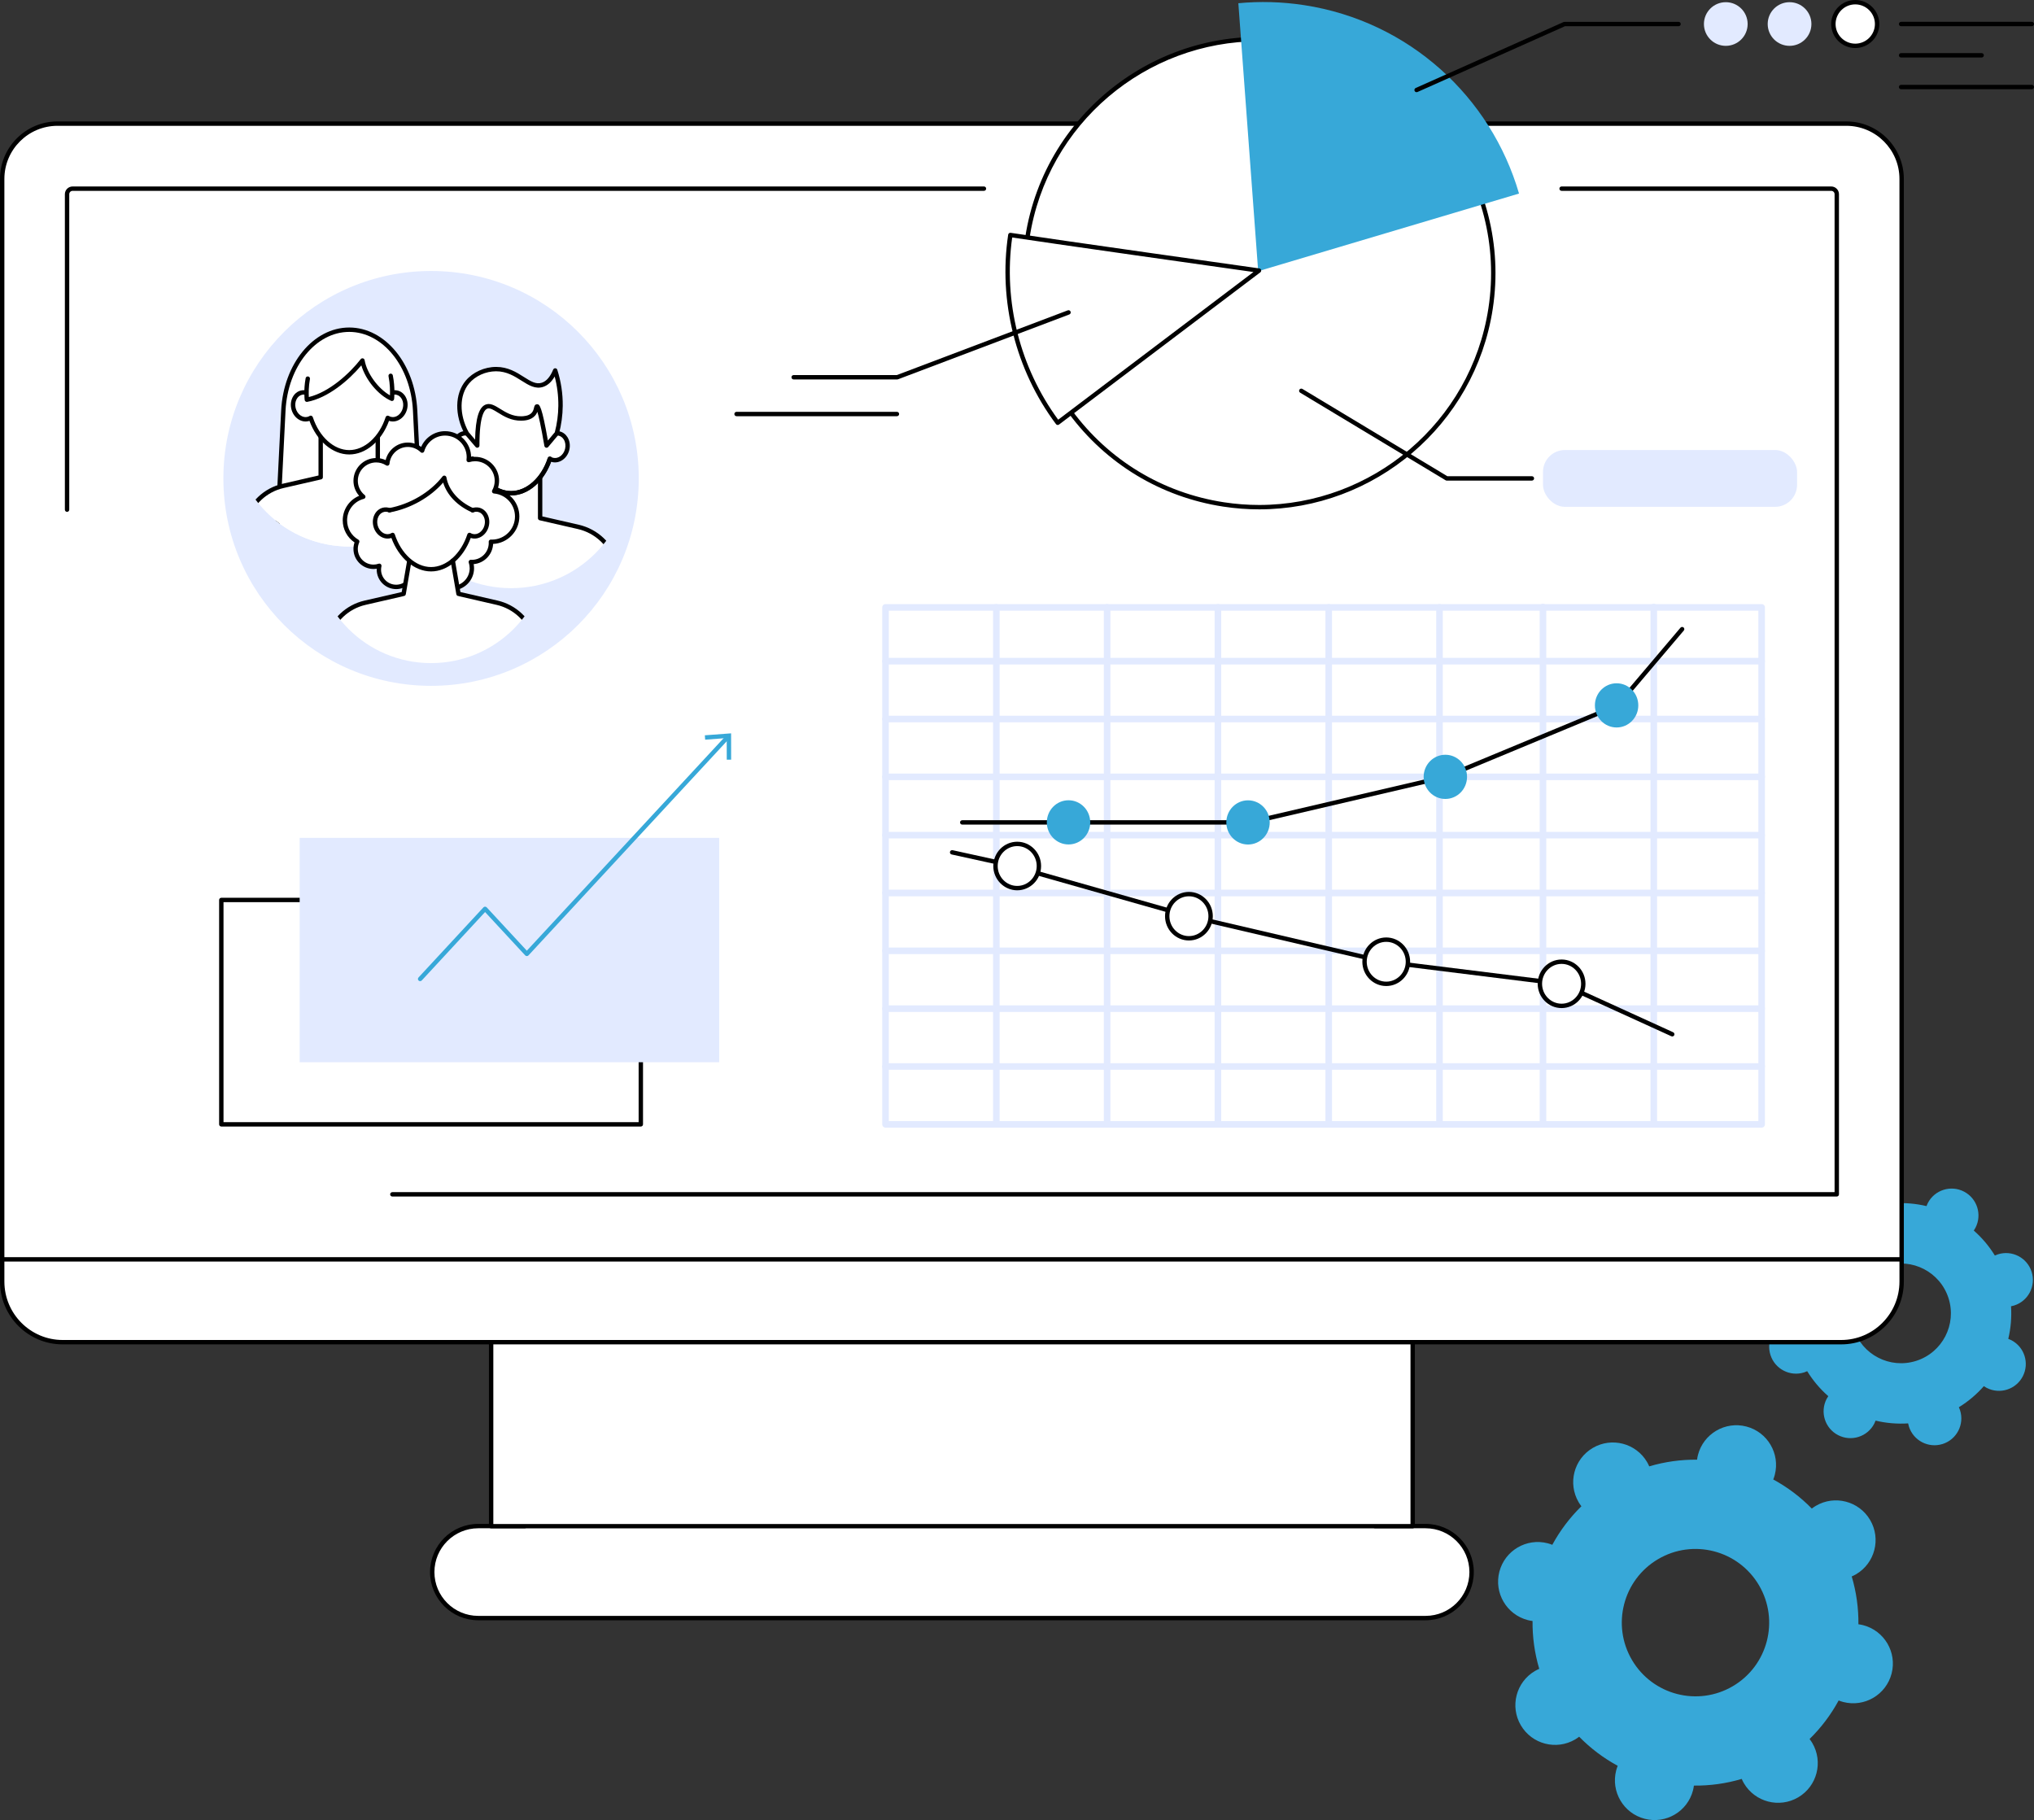 <?xml version="1.0" encoding="UTF-8"?>
<svg id="Layer_1" data-name="Layer 1" xmlns="http://www.w3.org/2000/svg" xmlns:xlink="http://www.w3.org/1999/xlink" viewBox="0 0 2042.63 1827.8">
  <rect x="0" y="0" width="2042.63" height="1827.8" fill="#333333" stroke="none"/>
  <defs>
    <style>
      .cls-1 {
        fill: #fff;
      }

      .cls-2 {
        clip-path: url(#clippath-2);
      }

      .cls-3 {
        fill: #e2eaff;
      }

      .cls-4 {
        clip-path: url(#clippath-1);
      }

      .cls-5 {
        fill: #37a8d8;
      }

      .cls-6 {
        clip-path: url(#clippath);
      }

      .cls-7 {
        fill: none;
      }
    </style>
    <clipPath id="clippath">
      <circle id="SVGID" class="cls-7" cx="350.71" cy="431.28" r="117.55" transform="translate(-202.24 374.31) rotate(-45)"/>
    </clipPath>
    <clipPath id="clippath-1">
      <ellipse id="SVGID-2" data-name="SVGID" class="cls-7" cx="513.32" cy="471.86" rx="119.31" ry="118.81"/>
    </clipPath>
    <clipPath id="clippath-2">
      <ellipse id="SVGID-3" data-name="SVGID" class="cls-7" cx="432.9" cy="548.83" rx="117.25" ry="117.1"/>
    </clipPath>
  </defs>
  <g>
    <path class="cls-5" d="m1819.98,1750.43c-.83-1.42-1.76-2.73-2.73-4.01,11.77-11.53,21.56-24.6,29.21-38.71,1.49.59,3.01,1.11,4.6,1.53,21.3,5.53,43.05-7.26,48.57-28.56,5.52-21.3-7.27-43.06-28.57-48.59-1.59-.41-3.18-.69-4.76-.9.17-16.05-2.03-32.24-6.72-48.04,1.47-.64,2.92-1.34,4.33-2.17,18.97-11.15,25.3-35.58,14.14-54.55-11.16-18.97-35.58-25.31-54.55-14.16-1.41.83-2.73,1.76-4,2.73-11.53-11.78-24.6-21.58-38.71-29.23.58-1.49,1.11-3.01,1.52-4.6,5.52-21.3-7.27-43.06-28.57-48.59-21.3-5.53-43.05,7.26-48.57,28.56-.41,1.59-.69,3.17-.9,4.76-16.05-.18-32.23,2.02-48.03,6.71-.64-1.47-1.34-2.92-2.17-4.33-11.16-18.97-35.58-25.31-54.55-14.16-18.97,11.15-25.3,35.58-14.14,54.55.83,1.42,1.76,2.73,2.73,4.01-11.77,11.53-21.56,24.6-29.21,38.71-1.49-.59-3.01-1.11-4.6-1.53-21.3-5.53-43.05,7.26-48.57,28.56-5.52,21.3,7.27,43.06,28.57,48.59,1.59.41,3.18.69,4.76.9-.17,16.05,2.03,32.24,6.72,48.04-1.47.64-2.92,1.34-4.33,2.17-18.97,11.15-25.3,35.58-14.14,54.55,11.16,18.97,35.58,25.31,54.55,14.16,1.41-.83,2.73-1.76,4-2.73,11.53,11.78,24.6,21.58,38.71,29.23-.58,1.49-1.11,3.01-1.52,4.6-5.52,21.3,7.27,43.06,28.57,48.59,21.3,5.53,43.05-7.26,48.57-28.56.41-1.59.69-3.17.9-4.76,16.05.18,32.23-2.02,48.03-6.71.64,1.47,1.34,2.92,2.17,4.33,11.16,18.97,35.58,25.31,54.55,14.16,18.97-11.15,25.3-35.58,14.14-54.55Zm-181.08-83.38c-20.72-35.24-8.96-80.59,26.26-101.3,35.22-20.71,80.58-8.94,101.3,26.3,20.72,35.24,8.96,80.59-26.26,101.3-35.22,20.71-80.58,8.94-101.3-26.3Z"/>
    <path class="cls-5" d="m1968.39,1416.27c-.34-1.06-.75-2.07-1.2-3.05,9.49-5.84,17.91-13,25.07-21.17.89.61,1.82,1.19,2.8,1.7,13.22,6.84,29.49,1.66,36.32-11.57,6.83-13.23,1.65-29.49-11.57-36.33-.99-.51-1.99-.93-3.01-1.31,2.52-10.56,3.49-21.57,2.76-32.7,1.06-.2,2.13-.45,3.18-.79,14.18-4.52,22.02-19.68,17.5-33.87-4.52-14.19-19.68-22.03-33.86-17.51-1.06.34-2.07.75-3.05,1.2-5.84-9.5-13-17.92-21.16-25.08.61-.89,1.19-1.82,1.69-2.81,6.83-13.23,1.65-29.49-11.57-36.33-13.23-6.84-29.49-1.66-36.32,11.57-.51.99-.93,1.99-1.31,3.01-10.56-2.52-21.57-3.49-32.69-2.77-.2-1.06-.45-2.13-.79-3.18-4.52-14.19-19.68-22.03-33.86-17.51-14.18,4.52-22.02,19.68-17.5,33.87.34,1.06.75,2.07,1.2,3.05-9.49,5.84-17.91,13-25.07,21.16-.89-.61-1.82-1.19-2.81-1.7-13.23-6.84-29.49-1.66-36.32,11.57-6.83,13.23-1.65,29.49,11.57,36.33.99.51,1.99.93,3.01,1.31-2.52,10.56-3.49,21.57-2.76,32.7-1.06.2-2.13.45-3.18.79-14.18,4.52-22.02,19.68-17.5,33.87,4.52,14.19,19.68,22.03,33.86,17.51,1.06-.34,2.07-.75,3.05-1.2,5.84,9.5,13,17.92,21.16,25.08-.61.89-1.19,1.82-1.69,2.81-6.83,13.23-1.65,29.49,11.57,36.33,13.23,6.84,29.49,1.66,36.32-11.57.51-.99.93-1.99,1.31-3.01,10.56,2.52,21.57,3.49,32.69,2.77.2,1.06.45,2.13.79,3.18,4.52,14.19,19.68,22.03,33.86,17.51,14.18-4.52,22.02-19.68,17.5-33.87Zm-106.97-82.13c-8.39-26.35,6.16-54.51,32.5-62.9,26.34-8.39,54.5,6.17,62.89,32.52,8.39,26.35-6.16,54.51-32.5,62.9-26.34,8.39-54.5-6.17-62.89-32.52Z"/>
  </g>
  <g>
    <g>
      <g>
        <path class="cls-1" d="m1380.79,1532.57h50.87c25.51,0,46.19,20.68,46.19,46.19s-20.68,46.19-46.19,46.19H480.25c-25.51,0-46.19-20.68-46.19-46.19s20.68-46.19,46.19-46.19h900.54Z"/>
        <path d="m1431.66,1627.16H480.25c-26.69,0-48.39-21.71-48.39-48.39s21.71-48.39,48.39-48.39h46.81c1.22,0,2.2.98,2.2,2.2s-.99,2.2-2.2,2.2h-46.81c-24.26,0-43.99,19.73-43.99,43.99s19.74,43.99,43.99,43.99h951.41c24.26,0,43.99-19.73,43.99-43.99s-19.74-43.99-43.99-43.99h-50.88c-1.22,0-2.2-.98-2.2-2.2s.99-2.2,2.2-2.2h50.88c26.69,0,48.39,21.71,48.39,48.39s-21.71,48.39-48.39,48.39Z"/>
      </g>
      <g>
        <rect class="cls-1" x="493.22" y="1347.9" width="925.47" height="184.78"/>
        <path d="m1418.7,1534.88H493.22c-1.22,0-2.2-.98-2.2-2.2v-184.78c0-1.22.99-2.2,2.2-2.2s2.2.98,2.2,2.2v182.58h921.07v-182.58c0-1.22.99-2.2,2.2-2.2s2.2.98,2.2,2.2v184.78c0,1.22-.99,2.2-2.2,2.2Z"/>
      </g>
      <g>
        <path class="cls-1" d="m1894.28,1250.11l-1875.89-3.47-16.19,18.09v22.31c0,33.61,27.18,60.86,60.71,60.86h1786.1c33.53,0,60.71-27.25,60.71-60.86v-22.31l-15.44-14.62Z"/>
        <path d="m1849.01,1350.1H62.91c-34.69,0-62.91-28.29-62.91-63.06v-22.31c0-.54.2-1.06.56-1.47l16.19-18.09c.42-.47,1.01-.73,1.64-.73h0l1875.89,3.47c.56,0,1.1.22,1.51.6l15.44,14.62c.44.41.69.99.69,1.6v22.31c0,34.77-28.22,63.06-62.91,63.06ZM4.4,1265.57v21.46c0,32.35,26.25,58.66,58.51,58.66h1786.1c32.26,0,58.51-26.32,58.51-58.66v-21.36l-14.11-13.37-1874.03-3.46-14.97,16.73Z"/>
      </g>
      <g>
        <path class="cls-1" d="m57.74,124.15h1796.44c30.65,0,55.54,24.89,55.54,55.54v1085.04H2.2V179.69c0-30.65,24.89-55.54,55.54-55.54Z"/>
        <path d="m1909.72,1266.93H2.2c-1.22,0-2.2-.98-2.2-2.2V179.69c0-31.84,25.9-57.74,57.74-57.74h1796.44c31.84,0,57.74,25.9,57.74,57.74v1085.04c0,1.22-.99,2.2-2.2,2.2Zm-1905.32-4.4h1903.11V179.69c0-29.41-23.93-53.34-53.34-53.34H57.74c-29.41,0-53.34,23.93-53.34,53.34v1082.84Z"/>
      </g>
      <path d="m67.35,514.04c-1.22,0-2.2-.98-2.2-2.2V195.02c0-4.28,3.48-7.76,7.76-7.76h915.23c1.22,0,2.2.98,2.2,2.2s-.99,2.2-2.2,2.2H72.91c-1.85,0-3.36,1.5-3.36,3.36v316.82c0,1.22-.99,2.2-2.2,2.2Z"/>
      <path d="m1844.57,1201.62H394.01c-1.22,0-2.2-.98-2.2-2.2s.99-2.2,2.2-2.2h1448.36V195.02c0-1.85-1.51-3.36-3.36-3.36h-270.79c-1.22,0-2.2-.98-2.2-2.2s.99-2.2,2.2-2.2h270.79c4.28,0,7.76,3.48,7.76,7.76v1004.39c0,1.22-.99,2.2-2.2,2.2Z"/>
    </g>
    <g>
      <g>
        <ellipse class="cls-3" cx="432.9" cy="480.45" rx="208.57" ry="208.31"/>
        <g class="cls-6">
          <g>
            <g>
              <path class="cls-1" d="m350.72,331.11c-34.94,0-63.88,35.5-66.17,81.15l-7.31,146.11h146.95l-7.31-146.11c-2.28-45.65-31.23-81.16-66.17-81.16Z"/>
              <path d="m424.19,560.57h-146.95c-.6,0-1.18-.25-1.59-.68s-.63-1.03-.6-1.63l7.31-146.11c2.34-46.68,32.36-83.25,68.36-83.25s66.03,36.57,68.36,83.25l7.31,146.11c.03.6-.19,1.19-.6,1.63s-.99.68-1.59.68Zm-144.64-4.4h142.33l-7.19-143.8c-2.22-44.33-30.32-79.06-63.97-79.06s-61.75,34.73-63.97,79.06l-7.19,143.8Z"/>
            </g>
            <g>
              <path class="cls-1" d="m454.42,523.2c-5.1-17.63-19.35-31.11-37.23-35.23l-37.82-8.71v-47.76h-57.33v47.76l-37.82,8.71c-17.88,4.12-32.13,17.6-37.23,35.23l-14.43,76.22h236.28l-14.43-76.22Z"/>
              <path d="m468.85,601.62h-236.27c-.66,0-1.28-.29-1.69-.8-.42-.51-.59-1.17-.47-1.81l14.43-76.22c5.36-18.58,20.25-32.67,38.89-36.96l36.11-8.32v-46.01c0-1.22.99-2.2,2.2-2.2h57.33c1.22,0,2.2.98,2.2,2.2v46.01l36.11,8.32c18.64,4.29,33.53,18.38,38.84,36.76.02.07.04.14.05.2l14.43,76.22c.12.64-.05,1.31-.47,1.81-.42.51-1.04.8-1.69.8Zm-233.62-4.4h230.96l-13.91-73.51c-4.9-16.8-18.52-29.66-35.58-33.59l-37.82-8.71c-1-.23-1.71-1.12-1.71-2.14v-45.56h-52.93v45.56c0,1.03-.71,1.91-1.71,2.14l-37.82,8.71c-17.09,3.94-30.73,16.85-35.61,33.69l-13.89,73.41Z"/>
            </g>
            <g>
              <path class="cls-1" d="m398.73,394.31c-2.09-.52-4.2-.32-6.16.43-1.67-26.53-19.76-44.52-41.85-44.52s-40.19,17.99-41.85,44.52c-1.96-.75-4.08-.95-6.16-.43-6.2,1.54-9.75,8.72-7.94,16.03,1.82,7.31,8.32,11.99,14.52,10.45,1-.25,1.92-.66,2.77-1.17,6.39,19.59,21.29,34.59,38.66,34.59s32.27-15,38.66-34.59c.85.52,1.77.93,2.77,1.17,6.2,1.54,12.7-3.14,14.52-10.45,1.82-7.31-1.74-14.49-7.94-16.03Z"/>
              <path d="m350.71,456.4c-16.7,0-32.51-13.47-39.94-33.76-.32.11-.64.2-.96.29-3.64.9-7.44.1-10.72-2.25-3.16-2.28-5.46-5.76-6.47-9.8s-.6-8.19,1.13-11.69c1.79-3.62,4.78-6.11,8.42-7.01,1.54-.38,3.13-.45,4.72-.22,2.7-25.61,20.78-43.93,43.82-43.93s41.12,18.32,43.83,43.93c1.59-.23,3.18-.16,4.72.22,3.64.9,6.63,3.39,8.42,7.01,1.73,3.49,2.13,7.64,1.13,11.69-2.11,8.48-9.81,13.89-17.19,12.05-.32-.08-.64-.18-.96-.29-7.43,20.3-23.24,33.76-39.94,33.76Zm-38.66-38.99c.26,0,.52.05.76.14.63.23,1.12.74,1.33,1.38,6.45,19.78,21.15,33.07,36.57,33.07s30.12-13.29,36.57-33.07c.21-.64.7-1.15,1.33-1.38.63-.23,1.33-.16,1.91.19.7.43,1.43.74,2.16.92,5.02,1.24,10.33-2.72,11.85-8.84.75-3.03.47-6.11-.8-8.67-1.21-2.44-3.17-4.11-5.53-4.69-1.56-.39-3.23-.27-4.84.35-.65.25-1.39.18-1.98-.2-.59-.38-.96-1.02-1.01-1.72-1.54-24.6-18.22-42.45-39.65-42.45s-38.11,17.85-39.65,42.45c-.04.7-.42,1.33-1.01,1.71-.59.38-1.32.46-1.98.2-1.61-.62-3.28-.74-4.84-.35-2.36.59-4.33,2.25-5.53,4.69-1.27,2.56-1.55,5.64-.8,8.67.75,3.03,2.45,5.62,4.76,7.29,2.21,1.59,4.73,2.14,7.09,1.55.74-.18,1.44-.48,2.16-.92.35-.21.74-.32,1.14-.32Z"/>
            </g>
            <path class="cls-1" d="m308.16,401.4c20.93-3.94,42.75-22.58,55.84-39.38,2.56,14.91,15.77,32.34,29.6,38.46,0,0,6.59-59.37-42.89-57.46-49.48,1.91-42.55,58.37-42.55,58.37Z"/>
            <path d="m308.16,403.6c-.46,0-.92-.15-1.3-.42-.49-.36-.81-.9-.89-1.51-.05-.41-1.21-10.17.96-21.86.22-1.19,1.36-2,2.57-1.76,1.19.22,1.98,1.37,1.76,2.57-1.43,7.71-1.31,14.61-1.11,18.11,20.36-4.92,40.64-23.33,52.11-38.05.54-.69,1.43-.99,2.27-.78.84.21,1.49.9,1.63,1.76,2.27,13.19,13.55,28.62,25.46,35.37.16-4.03.13-11.34-1.45-19.2-.24-1.19.53-2.35,1.72-2.59,1.19-.24,2.35.53,2.59,1.72,2.52,12.45,1.36,23.32,1.31,23.77-.08.7-.48,1.32-1.09,1.67-.61.35-1.35.39-1.99.1-12.97-5.74-25.56-21.05-29.83-35.6-12.8,15.22-33.58,32.76-54.32,36.67-.14.03-.27.04-.41.04Z"/>
          </g>
        </g>
        <g class="cls-4">
          <g>
            <path class="cls-1" d="m618.59,564.76c-5.18-17.82-19.64-31.44-37.79-35.61l-38.39-8.8v-48.28h-58.19v48.28l-38.39,8.8c-18.15,4.16-32.61,17.79-37.79,35.61l-14.64,77.04h239.83l-14.64-77.04Z"/>
            <path d="m633.24,644h-239.83c-.66,0-1.28-.29-1.7-.8s-.59-1.17-.47-1.81l14.65-77.04c5.44-18.77,20.54-33,39.46-37.34l36.68-8.41v-46.52c0-1.22.99-2.2,2.2-2.2h58.19c1.22,0,2.2.98,2.2,2.2v46.52l36.68,8.41c18.91,4.34,34.01,18.57,39.41,37.13.02.07.04.14.05.2l14.65,77.04c.12.64-.05,1.31-.47,1.81-.42.51-1.04.8-1.7.8Zm-237.17-4.4h234.51l-14.13-74.33c-4.97-16.99-18.81-30-36.14-33.97l-38.39-8.8c-1-.23-1.71-1.12-1.71-2.14v-46.08h-53.79v46.08c0,1.03-.71,1.91-1.71,2.14l-38.39,8.8c-17.36,3.98-31.22,17.04-36.16,34.07l-14.1,74.22Z"/>
          </g>
          <g>
            <path class="cls-1" d="m561.59,435.38c-2.1-.52-4.22-.32-6.19.43-1.67-26.55-19.86-44.56-42.07-44.56s-40.4,18.01-42.07,44.56c-1.97-.75-4.1-.95-6.19-.43-6.23,1.54-9.81,8.73-7.98,16.05,1.83,7.32,8.36,12,14.59,10.46,1.01-.25,1.93-.66,2.79-1.18,6.42,19.61,21.4,34.62,38.86,34.62s32.44-15.01,38.86-34.62c.85.52,1.78.93,2.79,1.18,6.23,1.54,12.77-3.14,14.6-10.46,1.83-7.32-1.74-14.5-7.98-16.05Z"/>
            <path d="m513.32,497.53c-16.78,0-32.67-13.48-40.14-33.8-.32.11-.65.21-.98.29-7.41,1.83-15.14-3.58-17.26-12.06-1.11-4.45-.49-9.1,1.7-12.75,1.83-3.04,4.63-5.16,7.88-5.97,1.55-.38,3.16-.45,4.75-.22,2.71-25.64,20.88-43.98,44.04-43.98s41.33,18.34,44.05,43.98c1.6-.23,3.2-.17,4.75.22,3.25.8,6.05,2.93,7.88,5.97,2.19,3.65,2.82,8.29,1.7,12.75-2.12,8.48-9.86,13.89-17.26,12.06-.33-.08-.65-.18-.98-.29-7.47,20.32-23.36,33.8-40.14,33.8Zm-38.86-39.02c.26,0,.52.05.77.14.63.23,1.12.74,1.33,1.38,6.49,19.8,21.26,33.11,36.77,33.11s30.29-13.3,36.77-33.11c.21-.64.7-1.15,1.33-1.38.63-.24,1.33-.17,1.91.18.71.43,1.44.74,2.17.92,5.05,1.25,10.4-2.72,11.93-8.85.83-3.33.39-6.76-1.2-9.41-1.23-2.04-3.06-3.44-5.17-3.97-1.58-.39-3.26-.27-4.88.35-.65.25-1.39.17-1.98-.21-.59-.38-.96-1.01-1.01-1.71-1.55-24.63-18.32-42.5-39.88-42.5s-38.32,17.87-39.87,42.5c-.04.7-.42,1.33-1.01,1.71-.59.38-1.32.46-1.97.21-1.62-.62-3.31-.74-4.88-.35-2.11.52-3.94,1.93-5.17,3.97-1.6,2.65-2.03,6.08-1.2,9.41,1.53,6.13,6.88,10.1,11.93,8.85.74-.18,1.45-.49,2.17-.92.35-.21.74-.32,1.14-.32Z"/>
          </g>
          <path d="m513.32,497.53c-17.42,0-33.87-14.52-40.96-36.14-.38-1.16.25-2.4,1.41-2.78,1.16-.38,2.4.25,2.78,1.41,6.49,19.8,21.26,33.11,36.77,33.11s30.29-13.3,36.77-33.11c.38-1.15,1.62-1.78,2.78-1.41,1.15.38,1.78,1.62,1.41,2.78-7.08,21.62-23.54,36.14-40.96,36.14Z"/>
          <g>
            <path class="cls-1" d="m469.43,383.63c-10.59,12.6-10.81,33.15-.6,51.58,3.49,4.08,6.97,8.16,10.46,12.24-.11-29.76,4.85-37.77,9.66-39.24,7.95-2.42,17.35,12.42,34.58,12.05,2.63-.06,8.51-.26,12.1-4.27,3.1-3.46,2.63-7.69,3.56-7.78,1.54-.15,4.32,7.95,9.66,39.24,3.44-4.11,6.89-8.22,10.33-12.33,1.88-7.14,3.61-16.51,3.73-27.55.16-14.92-2.69-27.17-5.37-35.55-2.26,5.55-6.12,12.24-12.75,14.42-13.91,4.58-24.34-15.81-46.62-15.76-10.55.02-21.82,4.72-28.75,12.96Z"/>
            <path d="m479.29,449.65c-.63,0-1.25-.27-1.67-.77l-10.46-12.24c-.1-.11-.18-.23-.25-.36-10.6-19.13-10.27-40.85.84-54.06,7.11-8.46,18.77-13.73,30.43-13.75h.08c11.9,0,20.38,5.37,27.86,10.12,6.78,4.3,12.13,7.69,18,5.76,4.63-1.52,8.46-5.95,11.4-13.16.35-.86,1.23-1.43,2.12-1.37.93.03,1.73.65,2.01,1.53,3.76,11.77,5.6,23.96,5.47,36.25-.1,9.45-1.38,18.9-3.8,28.09-.08.31-.23.6-.44.85l-10.33,12.33c-.55.66-1.44.93-2.26.71-.83-.23-1.45-.91-1.6-1.76-3.48-20.37-5.7-29.83-7.04-34.22-.5,1.24-1.23,2.59-2.37,3.86-4.3,4.8-11.12,4.95-13.69,5-10.16.19-17.62-4.42-23.62-8.14-4.33-2.68-7.75-4.81-10.37-4.01-3.07.93-8.21,7-8.1,37.12,0,.92-.57,1.75-1.43,2.07-.25.09-.51.14-.77.14Zm60.31-43.67c2.32,0,4.67,2.55,10.62,36.42l6.96-8.32c2.25-8.69,3.44-17.61,3.53-26.54.1-9.93-1.13-19.81-3.68-29.43-3.11,5.41-6.98,8.9-11.55,10.41-7.84,2.58-14.59-1.69-21.74-6.22-6.98-4.42-14.88-9.43-25.5-9.43h-.07c-10.4.02-20.77,4.69-27.07,12.18-9.9,11.78-10.09,31.4-.47,48.9l6.49,7.59c.45-21.95,4.04-33.26,11.18-35.43,4.53-1.37,8.9,1.34,13.97,4.48,5.8,3.59,12.37,7.66,21.21,7.48,2.05-.04,7.48-.16,10.51-3.54,1.52-1.7,1.98-3.68,2.32-5.13.31-1.35.74-3.19,2.68-3.37.21-.02.41-.04.61-.04Zm-70.17-22.35h.02-.02Z"/>
          </g>
        </g>
        <g class="cls-2">
          <g>
            <g>
              <path class="cls-1" d="m496.28,493.39c1.74-3.14,2.75-6.74,2.75-10.58,0-12.05-9.78-21.82-21.85-21.82-2.25,0-4.42.34-6.47.97.11-.93.18-1.87.18-2.83,0-13.21-10.72-23.91-23.94-23.91-10.92,0-20.12,7.31-22.99,17.3-3.72-3.63-8.8-5.87-14.42-5.87-10.8,0-19.65,8.28-20.56,18.83-3.22-2.07-7.05-3.29-11.16-3.29-11.41,0-20.65,9.23-20.65,20.62,0,6.48,3,12.26,7.68,16.04-10.6,2.71-18.45,12.29-18.45,23.72,0,9.12,5,17.06,12.39,21.28-1.03,2.26-1.62,4.77-1.62,7.42,0,9.91,8.04,17.93,17.96,17.93,2.04,0,4-.36,5.83-.99-.28,1.24-.44,2.52-.44,3.85,0,9.58,7.77,17.34,17.36,17.34s17.36-7.76,17.36-17.34,18.56-12.43,18.56-1.37,8.98,20.03,20.05,20.03,20.05-8.97,20.05-20.03c0-2.21-.37-4.34-1.04-6.33.35.02.69.05,1.04.05,10.58,0,19.15-8.57,19.15-19.13,0-.42-.04-.83-.06-1.24.32.01.64.05.96.05,14.05,0,25.44-11.38,25.44-25.41,0-13.24-10.15-24.11-23.1-25.29Z"/>
              <path d="m453.84,592.92c-12.27,0-22.25-9.97-22.25-22.23,0-1.63-.53-2.88-1.57-3.71-.99-.79-2.45-1.22-4.12-1.22-4.09,0-8.47,2.53-8.47,6.3,0,10.77-8.77,19.54-19.56,19.54s-19.56-8.76-19.56-19.54c0-.31,0-.62.02-.93-1.07.17-2.14.26-3.21.26-11.11,0-20.16-9.03-20.16-20.13,0-2.23.37-4.41,1.09-6.52-7.37-4.94-11.87-13.27-11.87-22.18,0-10.91,6.62-20.57,16.5-24.65-3.67-4.14-5.72-9.47-5.72-15.1,0-12.59,10.25-22.83,22.85-22.83,3.29,0,6.52.71,9.49,2.07,2.39-10.1,11.59-17.62,22.24-17.62,4.87,0,9.53,1.53,13.42,4.35,4.08-9.43,13.53-15.78,23.99-15.78,14.42,0,26.14,11.71,26.14,26.11h0c1.34-.23,2.71-.34,4.08-.34,13.26,0,24.05,10.78,24.05,24.02,0,3.03-.58,6.03-1.69,8.84,12.76,2.59,22.04,13.71,22.04,27.03,0,14.79-11.71,26.91-26.36,27.58-.48,10.71-8.92,19.39-19.53,20.28.26,1.37.4,2.76.4,4.15,0,12.26-9.98,22.23-22.25,22.23Zm-27.94-31.56c6.03,0,10.08,3.75,10.08,9.33,0,9.83,8.01,17.83,17.85,17.83s17.85-8,17.85-17.83c0-1.9-.31-3.79-.93-5.63-.23-.69-.1-1.45.34-2.03.44-.58,1.15-.91,1.87-.86l.34.02c.19.01.38.03.57.03,9.35,0,16.95-7.6,16.95-16.93,0-.28-.02-.55-.04-.81l-.02-.29c-.04-.62.19-1.23.62-1.67.43-.44,1.06-.68,1.65-.66l.47.03c.14,0,.28.02.42.02,12.81,0,23.24-10.41,23.24-23.21,0-12.07-9.07-22-21.1-23.1-.74-.07-1.4-.51-1.75-1.16-.35-.66-.34-1.45.02-2.1,1.62-2.9,2.47-6.19,2.47-9.51,0-10.82-8.81-19.62-19.65-19.62-1.98,0-3.94.29-5.82.87-.71.22-1.48.06-2.06-.41-.57-.48-.87-1.21-.78-1.95.11-.98.17-1.8.17-2.58,0-11.97-9.75-21.71-21.74-21.71-9.63,0-18.22,6.46-20.88,15.7-.21.74-.8,1.32-1.55,1.52-.75.2-1.55-.01-2.1-.55-3.47-3.38-8.05-5.25-12.88-5.25-9.49,0-17.55,7.39-18.37,16.82-.07.77-.53,1.45-1.22,1.79-.69.34-1.51.29-2.16-.12-2.99-1.92-6.43-2.94-9.97-2.94-10.17,0-18.45,8.26-18.45,18.42,0,5.58,2.5,10.8,6.86,14.32.65.52.94,1.37.77,2.18-.18.81-.8,1.46-1.61,1.66-9.89,2.53-16.8,11.4-16.8,21.59,0,7.98,4.32,15.4,11.28,19.37.99.56,1.38,1.79.91,2.82-.94,2.07-1.42,4.26-1.42,6.5,0,8.67,7.07,15.73,15.76,15.73,1.72,0,3.44-.29,5.12-.87.76-.26,1.59-.09,2.18.45.59.53.85,1.35.67,2.13-.26,1.13-.39,2.27-.39,3.36,0,8.35,6.8,15.14,15.16,15.14s15.16-6.79,15.16-15.14c0-6.61,6.68-10.7,12.87-10.7Z"/>
            </g>
            <g>
              <path class="cls-1" d="m499.22,605.3l-66.32-15.25-66.32,15.25c-17.84,4.1-32.05,17.53-37.13,35.09l-14.39,75.93h235.68l-14.39-75.93c-5.09-17.56-19.3-30.99-37.13-35.09Z"/>
              <path d="m550.74,718.52h-235.68c-.66,0-1.28-.29-1.69-.8-.42-.51-.59-1.17-.47-1.81l14.39-75.93c5.35-18.51,20.2-32.55,38.8-36.83l66.32-15.25c.32-.07.66-.07.99,0l66.32,15.25c18.6,4.28,33.45,18.31,38.75,36.63l14.44,76.13c.12.64-.05,1.31-.47,1.81s-1.04.8-1.69.8Zm-233.02-4.4h230.37l-13.9-73.32c-4.81-16.58-18.42-29.44-35.46-33.36l-65.82-15.14-65.82,15.14c-17.04,3.92-30.65,16.78-35.51,33.56l-13.85,73.12Z"/>
            </g>
            <polygon class="cls-1" points="404.65 600.51 413.49 549.04 452.31 549.04 461.05 599.93 404.65 600.51"/>
            <path class="cls-1" d="m480.79,511.99c-2.08-.52-4.19-.32-6.15.43-1.66-26.43-19.71-44.35-41.75-44.35s-40.09,17.92-41.74,44.35c-1.96-.75-4.07-.95-6.15-.43-6.19,1.54-9.73,8.68-7.92,15.97,1.81,7.28,8.3,11.94,14.48,10.41,1-.25,1.92-.65,2.77-1.17,6.37,19.52,21.24,34.46,38.56,34.46s32.19-14.94,38.56-34.46c.85.52,1.77.92,2.76,1.17,6.19,1.54,12.67-3.12,14.48-10.41,1.81-7.28-1.73-14.43-7.92-15.97Z"/>
            <g>
              <path class="cls-1" d="m391.16,512.42c-1.96-.75-4.07-.95-6.15-.43-6.19,1.54-9.73,8.68-7.92,15.97,1.81,7.28,8.3,11.94,14.48,10.41,1-.25,1.92-.65,2.77-1.17,6.37,19.52,21.24,34.46,38.56,34.46s32.19-14.94,38.56-34.46c.85.52,1.77.92,2.76,1.17,6.19,1.54,12.67-3.12,14.48-10.41,1.81-7.28-1.73-14.43-7.92-15.97-2.08-.52-4.19-.32-6.15.43h-83.49Z"/>
              <path d="m432.9,573.86c-16.65,0-32.43-13.42-39.84-33.63-.32.11-.64.2-.96.28-7.35,1.81-15.04-3.57-17.14-12.01-1-4.03-.6-8.17,1.12-11.65,1.79-3.6,4.77-6.08,8.4-6.99,2.43-.6,5.01-.43,7.46.51,1.14.43,1.71,1.71,1.27,2.84-.43,1.13-1.71,1.7-2.84,1.27-1.61-.61-3.28-.74-4.83-.35-2.35.58-4.31,2.24-5.52,4.67-1.26,2.55-1.55,5.61-.8,8.63,1.52,6.1,6.82,10.05,11.82,8.8.73-.18,1.44-.48,2.15-.92.57-.35,1.28-.42,1.91-.18.63.23,1.12.74,1.33,1.38,6.43,19.7,21.09,32.94,36.47,32.94s30.04-13.24,36.47-32.94c.21-.64.7-1.15,1.33-1.38.63-.23,1.33-.17,1.91.18.7.43,1.42.74,2.15.92,4.99,1.25,10.3-2.71,11.82-8.8.75-3.02.47-6.08-.8-8.63-1.2-2.43-3.16-4.09-5.52-4.67-1.57-.39-3.2-.27-4.83.35-1.13.43-2.41-.13-2.84-1.27-.43-1.13.14-2.41,1.27-2.84,2.45-.93,5.03-1.11,7.46-.51,3.63.9,6.61,3.38,8.4,6.99,1.73,3.48,2.12,7.62,1.12,11.65-2.1,8.45-9.79,13.83-17.15,12.01-.32-.08-.64-.17-.95-.28-7.42,20.22-23.19,33.63-39.84,33.63Z"/>
            </g>
            <g>
              <path class="cls-1" d="m391.16,512.42c20.87-3.92,41.94-15.86,55-32.59,2.55,14.86,14.69,26.49,28.49,32.59h-83.49Z"/>
              <path d="m474.65,514.62c-.3,0-.6-.06-.89-.19-14.49-6.41-24.93-17.34-28.72-29.8-13.16,15-32.82,26.07-53.48,29.95-1.21.23-2.35-.56-2.57-1.76-.22-1.19.56-2.34,1.76-2.57,21.18-3.98,41.25-15.86,53.67-31.78.54-.69,1.43-1,2.27-.78.84.21,1.49.9,1.63,1.76,2.21,12.82,12.38,24.39,27.21,30.95,1.11.49,1.61,1.79,1.12,2.9-.36.82-1.17,1.31-2.01,1.31Z"/>
            </g>
            <path d="m460.44,598.58c-1.05,0-1.98-.76-2.17-1.83l-5.72-33.26c-.21-1.2.6-2.33,1.8-2.54,1.21-.21,2.34.6,2.54,1.8l5.72,33.26c.21,1.2-.6,2.33-1.8,2.54-.13.02-.25.03-.38.03Z"/>
            <path d="m405.36,598.58c-.12,0-.25-.01-.38-.03-1.2-.21-2-1.34-1.8-2.54l5.66-32.95c.21-1.2,1.33-2,2.54-1.8,1.2.21,2,1.34,1.8,2.54l-5.66,32.95c-.18,1.07-1.11,1.83-2.17,1.83Z"/>
          </g>
        </g>
      </g>
      <g>
        <g>
          <rect class="cls-1" x="889.28" y="609.96" width="879.84" height="519.17"/>
          <g>
            <path class="cls-3" d="m1769.12,1132.43h-879.84c-1.82,0-3.3-1.48-3.3-3.3v-519.17c0-1.82,1.48-3.3,3.3-3.3h879.84c1.82,0,3.3,1.48,3.3,3.3v519.17c0,1.82-1.48,3.3-3.3,3.3Zm-876.54-6.6h873.24v-512.57h-873.24v512.57Z"/>
            <path class="cls-3" d="m1769.12,1074.34h-879.84c-1.82,0-3.3-1.48-3.3-3.3s1.48-3.3,3.3-3.3h879.84c1.82,0,3.3,1.48,3.3,3.3s-1.48,3.3-3.3,3.3Z"/>
            <path class="cls-3" d="m1769.12,1016.26h-879.84c-1.82,0-3.3-1.48-3.3-3.3s1.48-3.3,3.3-3.3h879.84c1.82,0,3.3,1.48,3.3,3.3s-1.48,3.3-3.3,3.3Z"/>
            <path class="cls-3" d="m1769.12,958.18h-879.84c-1.82,0-3.3-1.48-3.3-3.3s1.48-3.3,3.3-3.3h879.84c1.82,0,3.3,1.48,3.3,3.3s-1.48,3.3-3.3,3.3Z"/>
            <path class="cls-3" d="m1769.12,900.1h-879.84c-1.82,0-3.3-1.48-3.3-3.3s1.48-3.3,3.3-3.3h879.84c1.82,0,3.3,1.48,3.3,3.3s-1.48,3.3-3.3,3.3Z"/>
            <path class="cls-3" d="m1769.12,842.01h-879.84c-1.82,0-3.3-1.48-3.3-3.3s1.48-3.3,3.3-3.3h879.84c1.82,0,3.3,1.48,3.3,3.3s-1.48,3.3-3.3,3.3Z"/>
            <path class="cls-3" d="m1769.12,783.46h-879.84c-1.82,0-3.3-1.48-3.3-3.3s1.48-3.3,3.3-3.3h879.84c1.82,0,3.3,1.48,3.3,3.3s-1.48,3.3-3.3,3.3Z"/>
            <path class="cls-3" d="m1769.12,725.38h-879.84c-1.82,0-3.3-1.48-3.3-3.3s1.48-3.3,3.3-3.3h879.84c1.82,0,3.3,1.48,3.3,3.3s-1.48,3.3-3.3,3.3Z"/>
            <path class="cls-3" d="m1769.12,667.29h-879.84c-1.82,0-3.3-1.48-3.3-3.3s1.48-3.3,3.3-3.3h879.84c1.82,0,3.3,1.48,3.3,3.3s-1.48,3.3-3.3,3.3Z"/>
            <path class="cls-3" d="m1000.55,1132.43c-1.82,0-3.3-1.48-3.3-3.3v-519.17c0-1.82,1.48-3.3,3.3-3.3s3.3,1.48,3.3,3.3v519.17c0,1.82-1.48,3.3-3.3,3.3Z"/>
            <path class="cls-3" d="m1111.82,1132.43c-1.82,0-3.3-1.48-3.3-3.3v-519.17c0-1.82,1.48-3.3,3.3-3.3s3.3,1.48,3.3,3.3v519.17c0,1.82-1.48,3.3-3.3,3.3Z"/>
            <path class="cls-3" d="m1223.09,1132.43c-1.82,0-3.3-1.48-3.3-3.3v-519.17c0-1.82,1.48-3.3,3.3-3.3s3.3,1.48,3.3,3.3v519.17c0,1.82-1.48,3.3-3.3,3.3Z"/>
            <path class="cls-3" d="m1334.35,1132.43c-1.82,0-3.3-1.48-3.3-3.3v-519.17c0-1.82,1.48-3.3,3.3-3.3s3.3,1.48,3.3,3.3v519.17c0,1.82-1.48,3.3-3.3,3.3Z"/>
            <path class="cls-3" d="m1445.62,1132.43c-1.82,0-3.3-1.48-3.3-3.3v-519.17c0-1.82,1.48-3.3,3.3-3.3s3.3,1.48,3.3,3.3v519.17c0,1.82-1.48,3.3-3.3,3.3Z"/>
            <path class="cls-3" d="m1549.53,1132.11c-1.82,0-3.3-1.48-3.3-3.3v-519.17c0-1.82,1.48-3.3,3.3-3.3s3.3,1.48,3.3,3.3v519.17c0,1.82-1.48,3.3-3.3,3.3Z"/>
            <path class="cls-3" d="m1660.8,1132.11c-1.82,0-3.3-1.48-3.3-3.3v-519.17c0-1.82,1.48-3.3,3.3-3.3s3.3,1.48,3.3,3.3v519.17c0,1.82-1.48,3.3-3.3,3.3Z"/>
          </g>
        </g>
        <g>
          <path d="m1255.33,828.12h-289.01c-1.22,0-2.2-.98-2.2-2.2s.99-2.2,2.2-2.2h288.76l195.72-45.66,172.21-71.51,64.59-76.16c.79-.93,2.17-1.04,3.1-.26.93.79,1.04,2.18.25,3.1l-64.93,76.56c-.23.27-.51.48-.83.61l-172.86,71.78c-.11.05-.23.08-.34.11l-196.15,45.76c-.16.04-.33.06-.5.06Z"/>
          <ellipse class="cls-5" cx="1253.32" cy="825.92" rx="21.79" ry="22.19"/>
          <ellipse class="cls-5" cx="1451.47" cy="780.16" rx="21.79" ry="22.19"/>
          <ellipse class="cls-5" cx="1623.46" cy="708.38" rx="21.79" ry="22.19"/>
          <ellipse class="cls-5" cx="1073.06" cy="825.86" rx="21.79" ry="22.19"/>
        </g>
        <g>
          <path d="m1679.35,1040.86c-.31,0-.62-.06-.91-.2l-110.83-50.54-177.77-22.1c-.08,0-.15-.02-.23-.04l-196.15-45.76-185.23-52.57-52.54-11.54c-1.19-.26-1.94-1.43-1.68-2.62.26-1.19,1.44-1.93,2.62-1.68l52.67,11.57,185.25,52.58,195.93,45.7,177.99,22.13c.22.03.44.09.64.18l111.14,50.68c1.11.51,1.59,1.81,1.09,2.92-.37.81-1.17,1.29-2,1.29Z"/>
          <g>
            <ellipse class="cls-1" cx="1392.12" cy="965.84" rx="21.79" ry="22.19"/>
            <path d="m1392.12,990.23c-13.23,0-23.99-10.94-23.99-24.39s10.76-24.39,23.99-24.39,23.99,10.94,23.99,24.39-10.76,24.39-23.99,24.39Zm0-44.38c-10.8,0-19.59,8.97-19.59,19.99s8.79,19.99,19.59,19.99,19.59-8.97,19.59-19.99-8.79-19.99-19.59-19.99Z"/>
          </g>
          <g>
            <ellipse class="cls-1" cx="1193.97" cy="920.08" rx="21.79" ry="22.19"/>
            <path d="m1193.97,944.48c-13.23,0-23.99-10.94-23.99-24.39s10.76-24.39,23.99-24.39,23.99,10.94,23.99,24.39-10.76,24.39-23.99,24.39Zm0-44.38c-10.8,0-19.59,8.97-19.59,19.99s8.79,19.99,19.59,19.99,19.59-8.97,19.59-19.99-8.79-19.99-19.59-19.99Z"/>
          </g>
          <g>
            <ellipse class="cls-1" cx="1021.52" cy="869.7" rx="21.79" ry="22.19"/>
            <path d="m1021.52,894.09c-13.23,0-23.99-10.94-23.99-24.39s10.76-24.39,23.99-24.39,23.99,10.94,23.99,24.39-10.76,24.39-23.99,24.39Zm0-44.38c-10.8,0-19.59,8.97-19.59,19.99s8.79,19.99,19.59,19.99,19.59-8.97,19.59-19.99-8.79-19.99-19.59-19.99Z"/>
          </g>
          <g>
            <ellipse class="cls-1" cx="1568.21" cy="987.98" rx="21.79" ry="22.19"/>
            <path d="m1568.21,1012.37c-13.23,0-23.99-10.94-23.99-24.39s10.76-24.39,23.99-24.39,23.99,10.94,23.99,24.39-10.76,24.39-23.99,24.39Zm0-44.38c-10.8,0-19.59,8.97-19.59,19.99s8.79,19.99,19.59,19.99,19.59-8.97,19.59-19.99-8.79-19.99-19.59-19.99Z"/>
          </g>
        </g>
      </g>
      <g>
        <g>
          <g>
            <ellipse class="cls-1" cx="1264.32" cy="274.28" rx="235.01" ry="235.29" transform="translate(801.9 1482.55) rotate(-81.3)"/>
            <path d="m1264.55,511.52c-11.92,0-23.98-.9-36.12-2.76-62.7-9.6-117.92-43.01-155.48-94.09-37.56-51.08-52.96-113.7-43.38-176.33,19.79-129.29,141.21-218.35,270.65-198.54,129.44,19.82,218.65,141.13,198.86,270.42-17.94,117.16-119.34,201.3-234.52,201.3Zm-.45-470.08c-113.06,0-212.57,82.57-230.18,197.56-9.41,61.47,5.71,122.93,42.57,173.06,36.86,50.13,91.06,82.92,152.6,92.35,11.91,1.82,23.76,2.71,35.46,2.71,113.06,0,212.57-82.57,230.18-197.56,19.42-126.89-68.13-245.95-195.17-265.4-11.91-1.82-23.76-2.71-35.46-2.71Z"/>
          </g>
          <path class="cls-5" d="m1263.51,272.35L1243.6,3.24c21.52-2.06,43.64-1.51,65.98,1.91,106,16.23,187.82,92.71,215.89,189.23l-261.96,77.97Z"/>
          <g>
            <path class="cls-1" d="m1014.63,235.99c-10.14,67.56,7.86,135.42,47.58,188.59,49.59-37.41,202.12-152.84,202.12-152.84,0,0-208.24-29.36-249.7-35.75Z"/>
            <path d="m1062.21,426.78c-.1,0-.21,0-.31-.02-.58-.08-1.1-.39-1.45-.86-40.51-54.23-58-123.57-47.99-190.24.09-.58.4-1.1.87-1.45.47-.35,1.06-.49,1.64-.4,40.97,6.31,247.59,35.45,249.67,35.74.88.12,1.6.77,1.82,1.63.22.86-.09,1.77-.8,2.31-1.52,1.15-153.09,115.86-202.12,152.84-.38.29-.85.44-1.32.44Zm-45.72-188.28c-9.03,64.11,7.74,130.56,46.17,182.99,45.95-34.67,171.47-129.65,196.12-148.31-32.01-4.52-200.8-28.37-242.29-34.68Z"/>
          </g>
        </g>
        <g>
          <g>
            <ellipse class="cls-3" cx="1797.15" cy="24.12" rx="21.95" ry="21.92"/>
            <g>
              <ellipse class="cls-1" cx="1863.12" cy="24.12" rx="21.95" ry="21.92"/>
              <path d="m1863.12,48.24c-13.32,0-24.15-10.82-24.15-24.12s10.83-24.12,24.15-24.12,24.15,10.82,24.15,24.12-10.83,24.12-24.15,24.12Zm0-43.84c-10.89,0-19.75,8.85-19.75,19.72s8.86,19.72,19.75,19.72,19.75-8.85,19.75-19.72-8.86-19.72-19.75-19.72Z"/>
            </g>
            <ellipse class="cls-3" cx="1733.11" cy="24.12" rx="21.95" ry="21.92"/>
          </g>
          <path d="m1422.61,92.58c-.84,0-1.65-.49-2.01-1.3-.5-1.11,0-2.41,1.11-2.91l148.54-66.25c.28-.13.59-.19.9-.19h114.52c1.22,0,2.2.98,2.2,2.2s-.99,2.2-2.2,2.2h-114.05l-148.11,66.06c-.29.13-.6.19-.9.19Z"/>
          <g>
            <path d="m2040.43,26.32h-131.29c-1.22,0-2.2-.98-2.2-2.2s.99-2.2,2.2-2.2h131.29c1.22,0,2.2.98,2.2,2.2s-.99,2.2-2.2,2.2Z"/>
            <path d="m1990.07,57.75h-80.93c-1.22,0-2.2-.98-2.2-2.2s.99-2.2,2.2-2.2h80.93c1.22,0,2.2.98,2.2,2.2s-.99,2.2-2.2,2.2Z"/>
            <path d="m2040.43,89.6h-131.29c-1.22,0-2.2-.98-2.2-2.2s.99-2.2,2.2-2.2h131.29c1.22,0,2.2.98,2.2,2.2s-.99,2.2-2.2,2.2Z"/>
          </g>
        </g>
        <g>
          <path d="m1538.41,482.65h-85.52c-.4,0-.79-.11-1.14-.32l-146.09-87.98c-1.04-.63-1.38-1.98-.75-3.02.63-1.04,1.98-1.38,3.02-.75l145.57,87.66h84.91c1.22,0,2.2.98,2.2,2.2s-.99,2.2-2.2,2.2Z"/>
          <rect class="cls-3" x="1549.53" y="451.92" width="255.16" height="57.07" rx="22.08" ry="22.08"/>
        </g>
        <g>
          <path d="m900.74,417.98h-161.07c-1.22,0-2.2-.98-2.2-2.2s.99-2.2,2.2-2.2h161.07c1.22,0,2.2.98,2.2,2.2s-.99,2.2-2.2,2.2Z"/>
          <path d="m901.03,381.06h-104.01c-1.22,0-2.2-.98-2.2-2.2s.99-2.2,2.2-2.2h103.61l171.66-64.98c1.14-.43,2.41.14,2.84,1.28.43,1.14-.14,2.41-1.28,2.84l-172.04,65.12c-.25.09-.51.14-.78.14Z"/>
        </g>
      </g>
      <g>
        <path d="m643.55,1131.33H222.25c-1.22,0-2.2-.98-2.2-2.2v-225.33c0-1.22.99-2.2,2.2-2.2h421.29c1.22,0,2.2.98,2.2,2.2v225.33c0,1.22-.99,2.2-2.2,2.2Zm-419.09-4.4h416.89v-220.93H224.46v220.93Z"/>
        <rect class="cls-3" x="300.94" y="841.43" width="421.29" height="225.33"/>
        <g>
          <path class="cls-5" d="m421.9,985.34c-.54,0-1.07-.19-1.49-.59-.89-.83-.95-2.22-.12-3.11l65.23-70.44c.83-.9,2.4-.9,3.23,0l40.32,43.54,200.27-216.28c.82-.89,2.22-.95,3.11-.12.89.83.95,2.22.12,3.11l-201.88,218.03c-.83.9-2.4.9-3.23,0l-40.32-43.54-63.61,68.7c-.43.47-1.02.7-1.62.7Z"/>
          <polygon class="cls-5" points="734.24 762.89 729.84 762.9 729.8 741.2 708.15 742.83 707.83 738.43 734.19 736.46 734.24 762.89"/>
        </g>
      </g>
    </g>
  </g>
</svg>